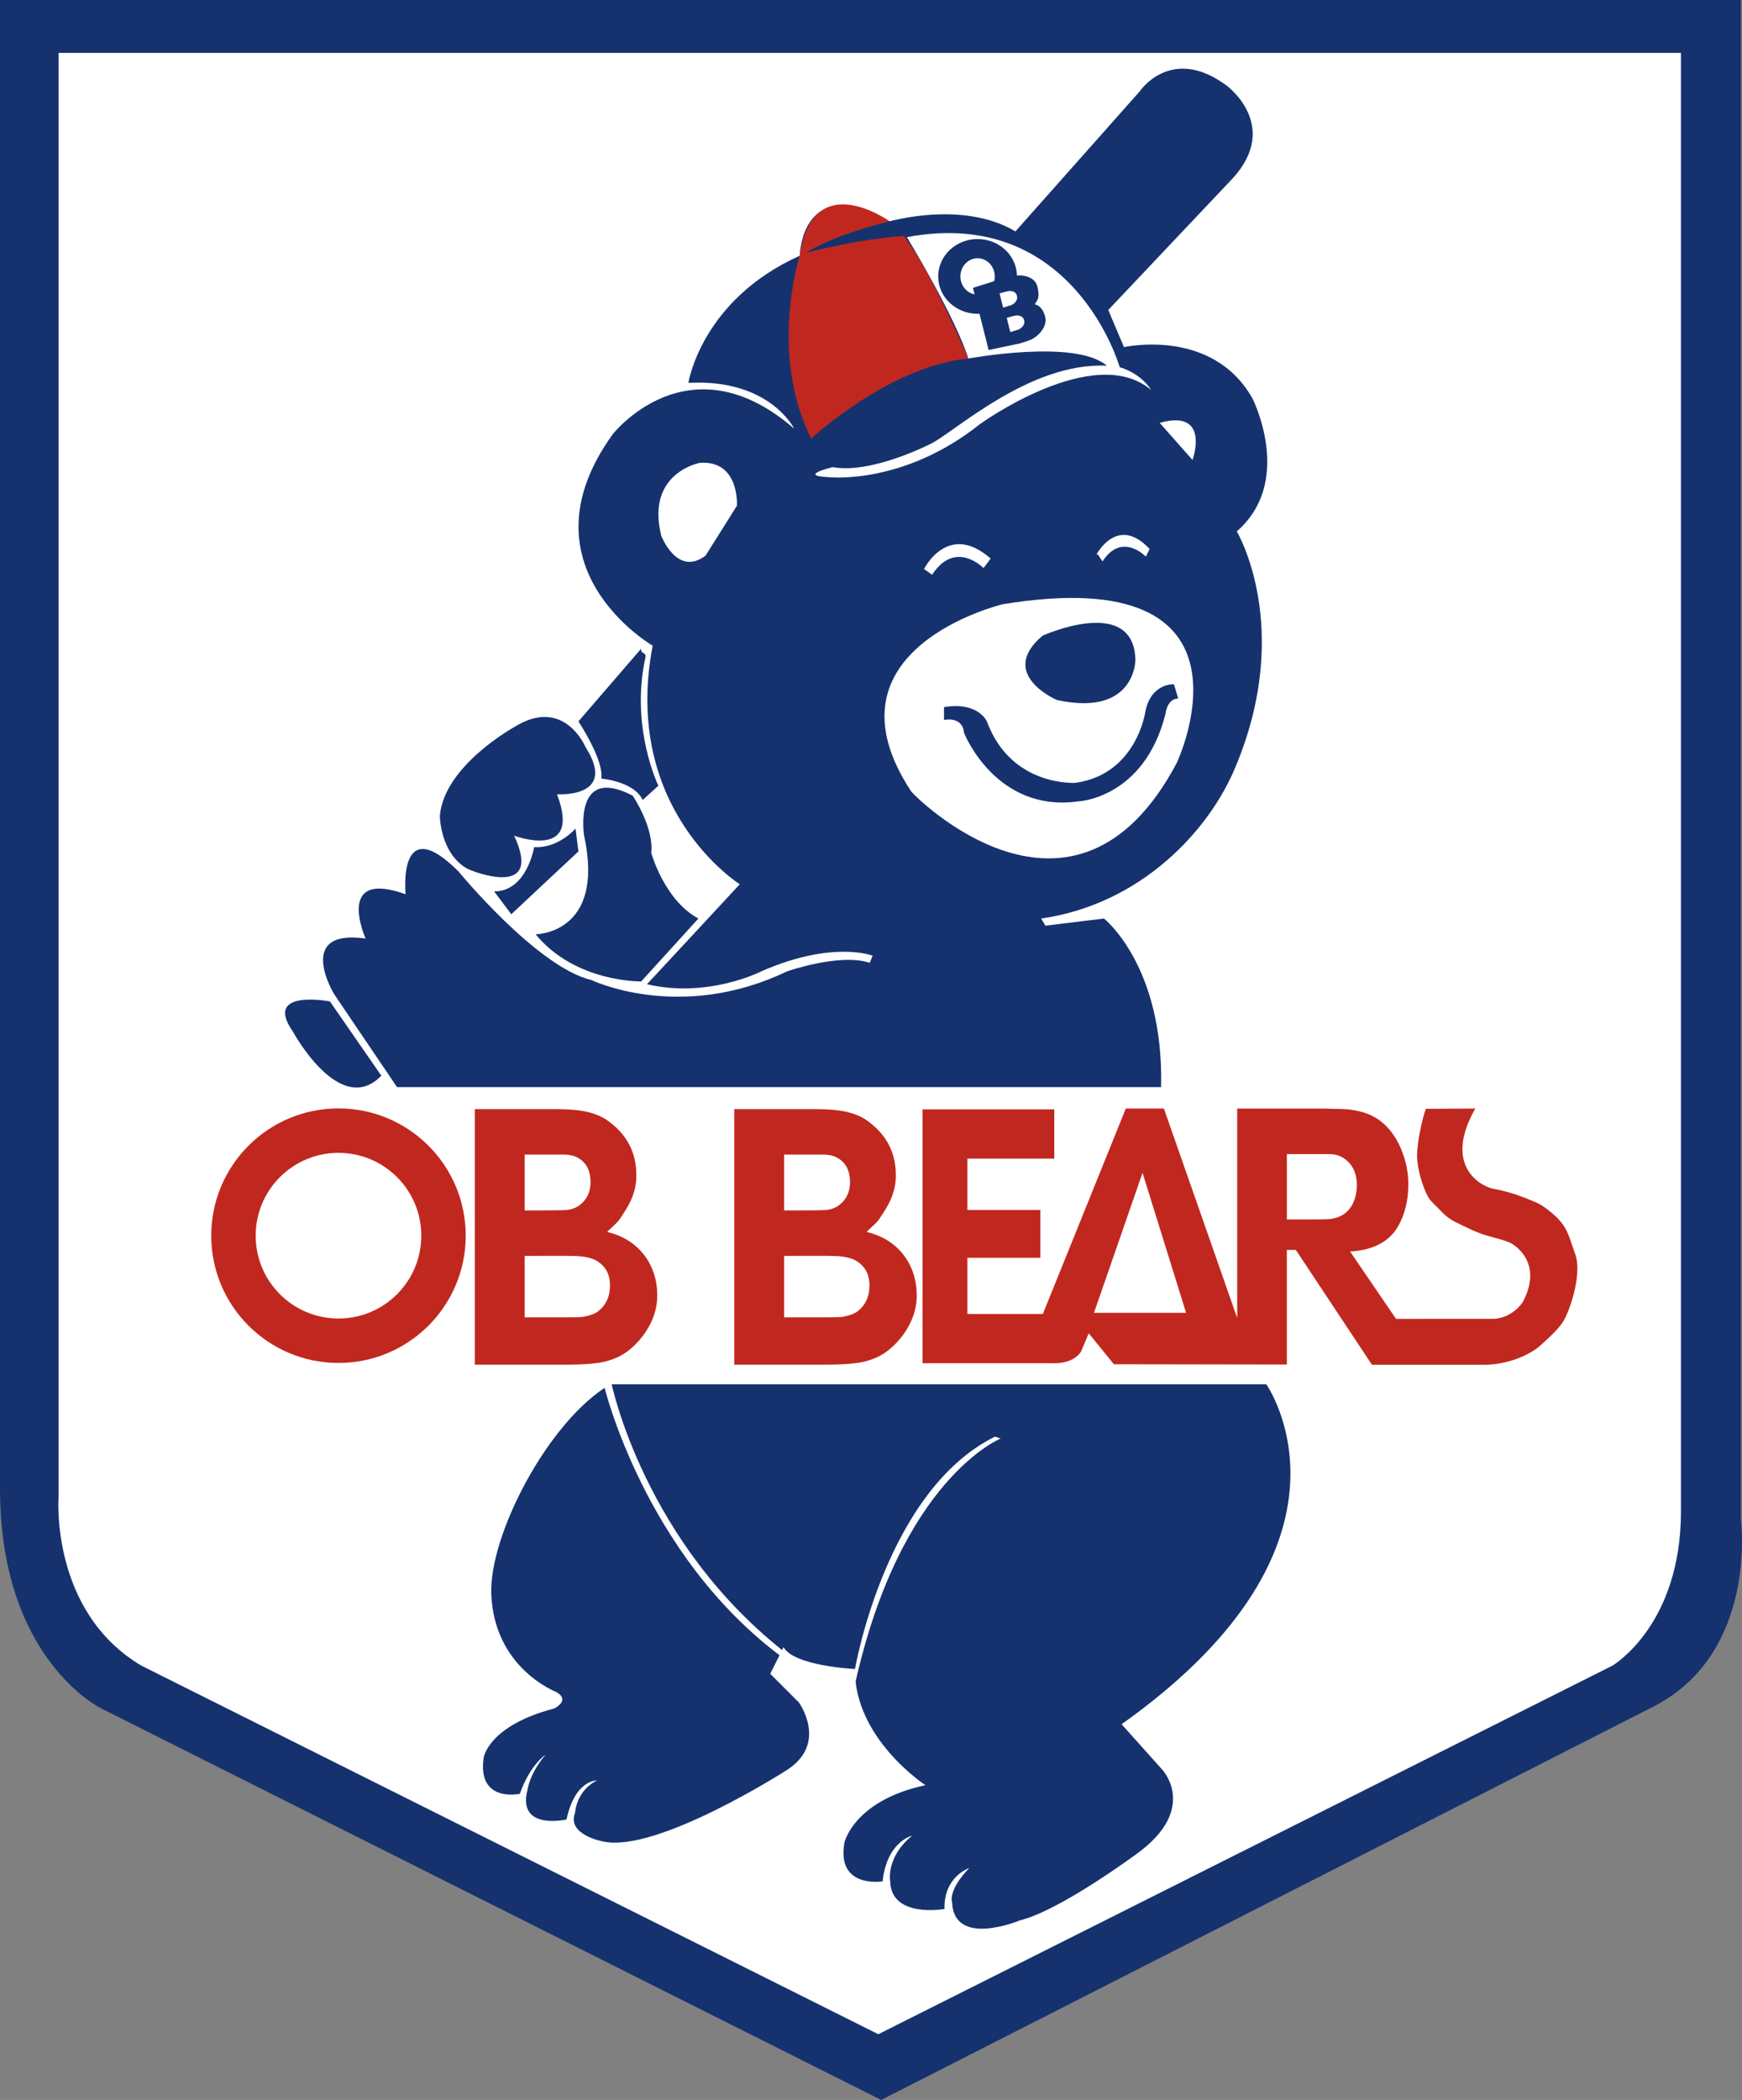 
<svg xmlns="http://www.w3.org/2000/svg" width="311.16pt" height="375pt" viewBox="0 0 311.16 375" fill-rule="evenodd" version="1.1" id="svg752">
  
  <rect x="0" y="0" width="311.16" height="375" fill="#808080" stroke="none"/>
  
  <defs id="defs756"></defs>
  
  <g id="g2062" transform="translate(-44.94,-73.742)">
    <g id="g2038">
      <path style="fill:#15326f;fill-opacity:1;stroke:none;stroke-width:1.463" d="M 355.909,345.171 V 73.742 H 44.94 V 339.559 c 0,30.612 18.113,39.285 18.113,39.285 l 139.285,69.898 138.264,-70.409 c 18.368,-9.693 15.307,-33.162 15.307,-33.162 z" id="path318"></path>
      <path style="fill:#ffffff;fill-opacity:1;stroke:none;stroke-width:1.463" d="m 345.195,343.64 c 0,20.408 -12.247,27.55 -12.247,27.55 L 201.827,437.006 70.195,371.191 C 53.869,361.497 55.399,341.09 55.399,341.09 V 83.181 H 345.195 Z" id="path2015"></path>
      <path style="fill:#15326f;fill-opacity:1;stroke:none;stroke-width:1.463" d="m 268.664,144.916 c -7.143,-12.756 -22.958,-9.184 -22.958,-9.184 l -2.807,-6.633 22.193,-23.469 c 8.673,-9.439 -1.018,-16.582 -1.018,-16.582 -9.949,-7.398 -15.563,1.02 -15.563,1.02 l -22.193,24.999 c -9.44,-5.612 -22.449,-1.785 -22.449,-1.785 -15.816,-8.928 -16.07,6.123 -16.07,6.123 -17.603,7.908 -19.899,22.704 -19.899,22.704 14.54,-0.765 18.877,8.164 18.877,8.164 -18.877,-16.327 -32.397,1.02 -32.397,1.02 -17.093,23.724 7.141,37.754 7.141,37.754 -5.612,29.337 15.563,42.602 15.563,42.602 l -16.583,17.857 c 10.969,2.551 20.408,-2.296 20.408,-2.296 12.756,-5.612 19.899,-2.807 19.899,-2.807 l -0.511,1.276 c -5.357,-1.785 -14.794,1.531 -14.794,1.531 -19.133,9.184 -34.951,1.531 -34.951,1.531 -9.693,-2.296 -23.724,-19.388 -23.724,-19.388 -10.97,-10.969 -9.438,4.081 -9.438,4.081 -12.756,-4.592 -7.143,7.908 -7.143,7.908 -12.755,-1.785 -5.613,9.949 -5.613,9.949 l 11.224,16.583 h 136.479 c 0.511,-21.684 -10.204,-30.103 -10.204,-30.103 l -10.459,1.275 -0.765,-1.275 c 17.856,-2.552 30.057,-15.73 34.737,-27.128 10.415,-24.913 0.212,-42.005 0.212,-42.005 9.948,-8.673 3.316,-22.704 2.805,-23.724 z m -92.091,19.132 -5.612,8.929 c -5.103,3.827 -7.908,-3.572 -7.908,-3.572 -2.807,-11.224 6.887,-13.011 6.887,-13.011 7.144,-0.509 6.633,7.653 6.633,7.653 z m 33.418,11.31 c 0,0 4.251,-8.588 11.904,-1.872 l -1.275,1.702 c 0,0 -5.018,-5.188 -9.184,1.19 z m 32.653,-36.31 c -5.613,-4.847 -24.745,-1.275 -24.745,-1.275 -2.296,-7.399 -10.969,-21.684 -10.969,-21.684 29.846,-5.613 38.01,23.215 38.01,23.215 4.081,1.275 5.612,4.081 5.612,4.081 -10.204,-8.673 -30.612,6.123 -30.612,6.123 -13.776,10.969 -27.041,9.439 -27.041,9.439 -5.612,-0.256 0.765,-1.787 0.765,-1.787 6.888,1.276 17.347,-4.081 17.347,-4.081 3.912,-1.7 17.603,-14.711 31.633,-14.031 z m -1.872,33.759 c 0,0 3.742,-7.229 9.523,-1.021 l -0.679,1.361 c 0,0 -4.252,-4.507 -7.74,0.85 l -0.85,-1.276 m 16.922,-16.836 -5.867,-6.633 c 9.184,-2.551 5.867,6.633 5.867,6.633 z" id="path316"></path>
      <path style="fill:#ffffff;stroke:none;stroke-width:1.463" d="m 224.022,181.651 c 0,0 -33.164,7.908 -16.327,33.418 0.509,0.765 29.081,29.592 47.449,-5.103 0,0 17.092,-36.224 -31.122,-28.316 z" id="path320"></path>
      <path style="fill:#15326f;fill-opacity:1;stroke:none;stroke-width:1.463" d="m 231.164,187.263 c 0,0 16.327,-7.397 16.581,4.337 0,0 0,10.204 -14.031,7.143 0,0 -10.713,-4.592 -2.551,-11.48 z" id="path322"></path>
      <path style="fill:#15326f;fill-opacity:1;stroke:none;stroke-width:1.463" d="m 255.399,198.486 -0.765,-2.551 c 0,0 -4.081,-0.255 -5.101,4.847 0,0 -1.531,11.225 -12.501,12.756 0,0 -11.479,0.765 -15.816,-10.969 0,0 -1.529,-3.572 -7.653,-2.551 v 2.295 c 0,0 3.316,-0.765 3.572,2.296 0,0 5.612,14.287 20.408,12.245 0,0 11.735,-0.511 15.561,-15.561 0,0 0.256,-2.807 2.296,-2.807 z" id="path324"></path>
      <path style="fill:#15326f;fill-opacity:1;stroke:none;stroke-width:1.463" d="m 113.052,265.834 -9.184,-13.265 c 0,0 -11.99,-2.296 -6.632,5.357 0,0 8.418,15.561 15.816,7.908 z" id="path328"></path>
      <path style="fill:#15326f;fill-opacity:1;stroke:none;stroke-width:1.463" d="m 128.358,228.844 c 0.796,0.461 13.776,5.612 8.419,-5.867 0,0 12.244,4.592 7.653,-7.399 0,0 10.969,0.765 5.101,-8.417 0,0 -3.827,-9.184 -12.755,-3.572 0,0 -12.5,6.888 -13.266,15.816 0,0 0,6.633 4.847,9.439 z" id="path330"></path>
      <path style="fill:#15326f;fill-opacity:1;stroke:none;stroke-width:1.463" d="m 133.205,232.926 3.061,4.081 11.991,-11.225 -0.511,-4.081 c 0,0 -3.061,3.572 -7.399,3.317 0,0 -1.275,7.908 -7.143,7.908 z" id="path332"></path>
      <path style="fill:#15326f;fill-opacity:1;stroke:none;stroke-width:1.463" d="m 149.277,222.977 c 0,0 -2.041,-12.756 8.673,-7.143 0,0 3.827,5.612 3.316,10.204 0,0 2.296,8.417 8.419,11.735 l -10.204,11.224 c 0,0 -11.735,0.256 -18.877,-8.417 0,0 12.5,0 8.673,-17.603 z" id="path334"></path>
      <path style="fill:#15326f;fill-opacity:1;stroke:none;stroke-width:1.463" d="m 159.735,216.6 2.807,-2.552 c 0,0 -5.103,-10.459 -2.296,-22.958 0.102,-0.986 -0.939,-0.487 -0.765,-1.531 l -11.224,13.011 c 0,0 4.592,6.887 4.081,10.204 0,0 5.867,0.509 7.397,3.827 z" id="path336"></path>
      <path style="fill:#15326f;fill-opacity:1;stroke:none;stroke-width:1.463" d="m 227.144,135.062 c 0.79,-0.234 1.444,-0.457 1.964,-0.669 0.319,-0.13 0.252,-0.13 0.555,-0.32 0.304,-0.189 0.568,-0.394 0.79,-0.618 0.464,-0.462 0.808,-0.958 1.03,-1.485 0.237,-0.562 0.294,-1.083 0.174,-1.563 -0.179,-0.705 -0.623,-2.041 -1.898,-2.328 0,0 0.202,-0.222 0.509,-0.83 0.301,-0.593 0.148,-1.608 -0.01,-2.281 -0.25,-1.067 -1.076,-1.731 -2.476,-1.997 -0.48,-0.088 -1.073,-0.07 -1.775,0.054 -0.432,0.078 -1.936,0.458 -2.694,0.682 l -4.588,1.438 2.807,11.097 z m -2.565,-9.229 c 0.386,-0.114 0.721,-0.152 1.002,-0.114 0.537,0.073 0.874,0.35 1.007,0.831 0.123,0.442 -0.001,0.855 -0.37,1.238 -0.206,0.215 -0.483,0.388 -0.833,0.518 -0.154,0.057 0.738,-0.237 0.255,-0.094 l -1.515,0.468 -0.641,-2.539 z m 1.28,4.365 c 0.386,-0.114 0.721,-0.152 1.002,-0.114 0.537,0.073 0.874,0.35 1.007,0.831 0.123,0.442 -10e-4,0.853 -0.37,1.238 -0.206,0.215 -0.483,0.388 -0.833,0.518 -0.154,0.057 0.738,-0.237 0.255,-0.094 l -1.515,0.468 -0.641,-2.539 z" id="path338"></path>
      <path style="fill:#c0281f;fill-opacity:1;stroke:none;stroke-width:1.463" d="m 105.399,271.677 c -12.552,0 -22.728,10.176 -22.728,22.729 0,12.551 10.176,22.727 22.728,22.727 12.553,0 22.728,-10.176 22.728,-22.727 0,-12.553 -10.175,-22.729 -22.728,-22.729 z m 0,37.52 c -8.169,0 -14.791,-6.623 -14.791,-14.792 0,-8.17 6.623,-14.792 14.791,-14.792 8.169,0 14.792,6.622 14.792,14.792 0,8.168 -6.623,14.792 -14.792,14.792 z" id="path340"></path>
      <path style="fill:#c0281f;fill-opacity:1;stroke:none;stroke-width:1.463" d="m 192.819,298.013 c 1.099,0 1.967,0.042 2.602,0.129 1.029,0.142 1.835,0.385 2.422,0.732 1.602,0.953 2.404,2.419 2.404,4.4 0,2.046 -0.742,3.616 -2.224,4.711 -0.544,0.401 -1.452,0.714 -2.723,0.941 -0.664,0.044 -1.639,0.066 -2.919,0.066 h -7.378 v -10.978 z m -0.24,19.423 c 2.239,0 4.115,-0.108 5.628,-0.326 0.928,-0.129 1.854,-0.375 2.783,-0.739 0.928,-0.361 1.759,-0.83 2.496,-1.403 1.532,-1.191 2.767,-2.631 3.705,-4.321 0.999,-1.796 1.498,-3.636 1.498,-5.521 0,-2.77 -0.762,-5.169 -2.284,-7.194 -1.583,-2.088 -3.777,-3.48 -6.581,-4.173 v -0.13 c 2.002,-1.879 1.747,-1.519 2.963,-3.402 1.188,-1.841 2.139,-3.824 2.172,-6.455 0.05,-4.168 -1.686,-7.492 -5.205,-9.971 -1.21,-0.844 -2.783,-1.418 -4.721,-1.722 -1.19,-0.183 -2.858,-0.275 -5.008,-0.275 h -13.928 v 45.634 z m -0.632,-37.514 c 1.099,0 2.006,0.221 2.723,0.666 1.371,0.844 2.074,2.218 2.103,4.124 0.031,1.744 -0.569,3.118 -1.8,4.125 -0.686,0.563 -1.534,0.894 -2.542,0.991 -0.443,0.044 -3.392,0.066 -4.763,0.066 h -2.666 v -9.971 z" id="path342"></path>
      <path style="fill:#c0281f;fill-opacity:1;stroke:none;stroke-width:1.463" d="m 146.47,298.013 c 1.099,0 1.967,0.042 2.603,0.129 1.029,0.142 1.834,0.385 2.419,0.732 1.605,0.953 2.406,2.419 2.406,4.4 0,2.046 -0.74,3.616 -2.224,4.711 -0.544,0.401 -1.452,0.714 -2.722,0.941 -0.666,0.044 -1.64,0.066 -2.921,0.066 h -7.378 v -10.978 z m -0.24,19.423 c 2.239,0 4.115,-0.108 5.628,-0.326 0.928,-0.129 1.854,-0.375 2.783,-0.739 0.928,-0.361 1.759,-0.83 2.496,-1.403 1.532,-1.191 2.767,-2.631 3.707,-4.321 0.998,-1.796 1.497,-3.636 1.497,-5.521 0,-2.77 -0.762,-5.169 -2.284,-7.194 -1.583,-2.088 -3.777,-3.48 -6.581,-4.173 v -0.13 c 2.003,-1.879 1.747,-1.519 2.963,-3.402 1.188,-1.841 2.141,-3.824 2.17,-6.455 0.051,-4.168 -1.684,-7.492 -5.204,-9.971 -1.21,-0.844 -2.783,-1.418 -4.721,-1.722 -1.19,-0.183 -2.858,-0.275 -5.006,-0.275 h -13.93 v 45.634 z m -0.631,-37.514 c 1.099,0 2.006,0.221 2.722,0.666 1.371,0.844 2.074,2.218 2.103,4.124 0.031,1.744 -0.569,3.118 -1.8,4.125 -0.686,0.563 -1.534,0.894 -2.54,0.991 -0.445,0.044 -3.394,0.066 -4.765,0.066 h -2.666 v -9.971 z" id="path344"></path>
      <path style="fill:#c0281f;fill-opacity:1;stroke:none;stroke-width:1.463" d="m 326.345,297.807 c -1.459,-4.182 -1.56,-5.382 -4.836,-7.962 -0.815,-0.644 -1.534,-1.099 -2.156,-1.364 -2.233,-0.96 -4.7,-1.916 -7.489,-2.41 -2.638,-0.467 -9.143,-4.293 -3.404,-14.37 l -8.833,0.051 c -0.657,1.734 -1.753,6.709 -1.535,9.105 0.206,2.274 0.86,4.296 1.64,6.041 0.525,1.184 1.203,1.689 2.036,2.535 1.182,1.206 1.718,1.911 3.958,2.934 1.156,0.527 2.971,1.556 5.388,2.191 1.717,0.443 2.899,0.814 3.547,1.109 0.885,0.402 5.916,3.587 2.344,10.475 -0.335,0.645 -2.169,2.933 -5.195,3.115 H 294.299 l -8.204,-12.027 c 4.933,-0.272 7.418,-2.391 8.634,-4.604 1.153,-2.091 1.744,-4.488 1.771,-7.188 0.028,-2.201 -0.394,-4.348 -1.264,-6.442 -0.869,-2.091 -2.053,-3.74 -3.549,-4.943 -0.667,-0.531 -1.424,-0.976 -2.271,-1.335 -0.928,-0.391 -2.163,-0.683 -3.704,-0.878 -0.758,-0.042 -1.38,-0.066 -1.866,-0.066 -1.677,-0.042 -2.312,-0.064 -1.907,-0.064 h -16.008 v 37.394 l -13.094,-37.403 h -6.803 l -14.818,36.685 h -13.473 v -10.033 h 13.025 v -8.534 h -13.025 v -9.178 h 15.514 v -8.792 h -23.526 v 45.329 h 23.016 c 4.188,0.187 5.305,-2.109 5.305,-2.109 l 1.359,-3.231 4.497,5.527 30.893,0.048 v -20.466 h 1.601 l 13.603,20.512 h 20.036 c 4.157,0 8.236,-1.737 10.2,-3.587 1.383,-1.301 3.448,-2.981 4.358,-4.948 1.463,-3.167 2.738,-8.268 1.746,-11.117 z m -85.997,10.374 8.673,-25 7.781,25 z m 42.092,-16.742 c -0.388,0.044 -1.313,0.064 -2.772,0.064 h -4.867 v -11.661 h 7.585 c 1.073,0 1.996,0.288 2.772,0.862 1.433,1.064 2.15,2.619 2.15,4.668 0,1.042 -0.184,2.018 -0.555,2.928 -0.757,1.854 -2.195,2.902 -4.312,3.139 z" id="path346"></path>
      <path style="fill:#c0281f;fill-opacity:1;stroke:none;stroke-width:1.463" d="m 187.798,119.406 c 0,0 -5.613,17.347 2.04,32.653 0,0 14.031,-13.011 28.061,-14.285 0,0 -8.928,-21.175 -14.031,-24.491 0,0 -13.776,-9.949 -16.07,6.123 z" id="path348"></path>
      <path style="fill:#15326f;fill-opacity:1;stroke:none;stroke-width:1.463" d="m 204.888,113.028 c 0,0 -9.693,2.04 -16.07,5.867 0,0 10.715,-2.805 18.877,-3.061 z" id="path352"></path>
      <path style="fill:#15326f;fill-opacity:1;stroke:none;stroke-width:1.463" d="m 132.696,358.521 c -0.473,-10.565 10.204,-31.122 21.258,-37.574 h 117.176 c 0,0 19.899,28.221 -25.85,60.703 l 7.312,8.164 c 0,0 6.464,6.973 -4.591,14.966 0,0 -13.776,10.204 -20.919,11.904 0,0 -11.735,4.933 -12.076,-3.231 0,0 -0.85,-2.04 3.061,-6.123 0,0 -4.592,1.532 -4.421,7.314 0,0 -9.525,1.7 -9.695,-4.931 0,0 -0.85,-4.252 3.912,-8.164 0,0 -4.507,1.032 -5.272,8.164 0,0 -8.332,1.359 -6.803,-6.973 0,0 1.702,-7.473 14.456,-10.205 0,0 -12.755,-8.332 -12.585,-20.747 0,0 -10.884,-0.509 -12.756,-3.912 l -2.381,4.762 5.103,5.103 c 0,0 5.442,7.482 -2.381,12.244 0,0 -23.13,14.796 -32.653,12.585 0,0 -6.462,-1.19 -4.931,-5.101 0,0 0.17,-3.912 3.912,-5.783 0,0 -3.912,-0.17 -5.442,6.973 0,0 -8.844,2.041 -6.973,-5.272 0,0 0.34,-2.89 3.231,-6.291 0,0 -2.72,1.7 -4.592,6.971 0,0 -7.653,1.702 -6.462,-6.462 0,0 0.84,-5.697 12.575,-8.758 0,0 3.072,-1.446 0.351,-2.976 0,0 -10.977,-4.168 -11.565,-17.347 z" id="path354"></path>
      <path style="fill:#ffffff;stroke:none;stroke-width:1.463" d="m 197.661,374.508 c 8.163,-36.736 26.02,-43.878 26.02,-43.878 l -1.02,-0.34 c -19.558,9.693 -25,41.496 -25,41.496 -5.612,0.85 -11.735,-2.381 -11.735,-2.381 -26.021,-19.899 -31.803,-48.81 -31.803,-48.81 l -1.359,0.341 c 0,0 7.141,30.442 31.971,48.808" id="path356"></path>
      <path style="fill:#15326f;fill-opacity:1;stroke:none;stroke-width:1.463" d="m 222.172,129.228 -0.606,-3.094 2.455,-1.276 2.273,0.173 c 0.193,-0.61 0.299,-1.257 0.299,-1.926 0,-3.686 -3.151,-6.674 -7.036,-6.674 -3.885,0 -7.034,2.988 -7.034,6.674 0,3.686 3.149,6.674 7.034,6.674 0.985,0 1.923,-0.193 2.775,-0.54 m -2.775,-2.889 c -1.693,0 -3.067,-1.453 -3.067,-3.246 0,-1.794 1.374,-3.247 3.067,-3.247 1.693,0 3.067,1.453 3.067,3.247 0,1.793 -1.374,3.246 -3.067,3.246 z" id="path358"></path>
    </g>
  </g>
</svg>

